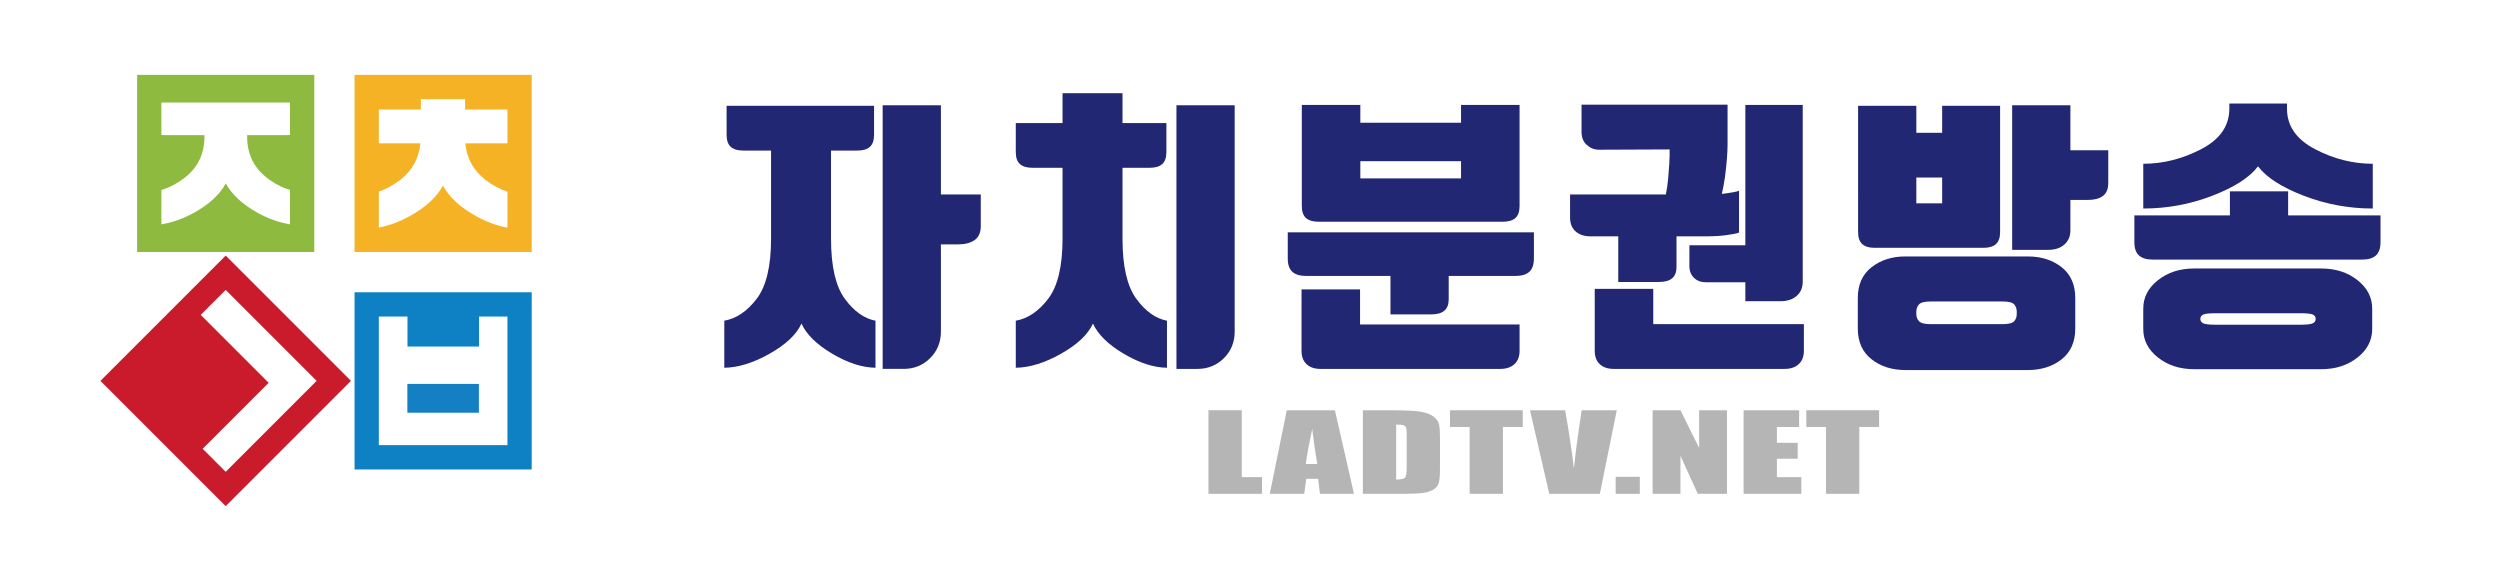 <?xml version="1.0" encoding="utf-8"?>
<!-- Generator: Adobe Illustrator 16.0.0, SVG Export Plug-In . SVG Version: 6.00 Build 0)  -->
<!DOCTYPE svg PUBLIC "-//W3C//DTD SVG 1.1//EN" "http://www.w3.org/Graphics/SVG/1.1/DTD/svg11.dtd">
<svg version="1.1" id="레이어_1" xmlns="http://www.w3.org/2000/svg" xmlns:xlink="http://www.w3.org/1999/xlink" x="0px"
	 y="0px" width="1117.334px" height="259.655px" viewBox="0 0 1117.334 259.655" enable-background="new 0 0 1117.334 259.655"
	 xml:space="preserve">
<g>
	<rect fill="#FFFFFF" width="1117.334" height="259.654"/>
	<g>
		<path fill="#8EBB3F" d="M61.279,33.449v79.179h79.18V33.449H61.279z M129.61,60.267c-0.503,0.079-1.035,0.122-1.59,0.122h-17.571
			v0.563c0,7.727,2.879,13.848,8.645,18.364c3.382,2.649,6.888,4.501,10.517,5.597v15.354c-4.924-0.857-9.662-2.516-14.208-5.017
			c-6.916-3.798-11.745-8.223-14.485-13.269c-2.742,5.045-7.588,9.472-14.534,13.27c-4.57,2.5-9.322,4.161-14.256,5.016
			l0.002-15.352c3.637-1.096,7.16-2.946,10.563-5.6c5.795-4.516,8.691-10.639,8.691-18.363l0.001-0.563H73.252
			c-0.388,0-0.76-0.027-1.123-0.068V45.812h57.481V60.267z"/>
		<path fill="#F5B225" d="M158.459,33.449v79.179h79.181V33.449H158.459z M226.791,64.035c-0.232,0.016-0.467,0.027-0.709,0.027
			h-18.125c0.645,6.656,3.586,12.051,8.82,16.188c3.233,2.502,6.572,4.309,10.014,5.466l-0.003,16.052
			c-4.769-0.933-9.368-2.609-13.792-5.041c-7.171-3.941-12.18-8.529-15.023-13.764c-2.844,5.234-7.866,9.822-15.072,13.763
			c-4.37,2.394-8.902,4.046-13.593,4.987V85.636c3.353-1.159,6.608-2.944,9.763-5.386c5.234-4.137,8.176-9.531,8.822-16.188H169.31
			V48.941h18.778v-4.631h19.771v4.631h18.93L226.791,64.035z"/>
		<path fill="#0D81C3" d="M237.64,209.807v-79.178h-79.181v79.178H237.64z M169.31,141.477h12.804v13.414h31.973v-13.414h12.702
			l0.003,57.482h-57.483L169.31,141.477z"/>
		<rect x="182.063" y="171.584" fill="#147FC3" width="31.973" height="12.875"/>
		<path fill="#CA1B2C" d="M44.881,170.217l55.988,55.988l55.988-55.986l-55.989-55.989L44.881,170.217z M100.869,129.572
			l40.645,40.645l-40.645,40.646l-10.288-10.289l29.492-29.49l-30.357-30.357L100.869,129.572z"/>
	</g>
	<g>
		<g>
			<path fill="#B5B5B6" d="M554.984,183.352v29.879h9.051v7.475H540.1v-37.354H554.984z"/>
			<path fill="#B5B5B6" d="M596.623,183.352l8.512,37.354h-15.212l-0.799-6.715H583.8l-0.895,6.715h-15.39l7.594-37.354H596.623z
				 M588.733,207.369c-0.754-4.23-1.509-9.459-2.266-15.688c-1.518,7.152-2.47,12.381-2.858,15.688H588.733z"/>
			<path fill="#B5B5B6" d="M609.109,183.352h11.138c7.189,0,12.05,0.217,14.583,0.646c2.534,0.432,4.461,1.139,5.781,2.123
				s2.145,2.08,2.476,3.287c0.329,1.209,0.494,3.58,0.494,7.117v13.082c0,3.354-0.241,5.596-0.725,6.725
				c-0.483,1.131-1.325,2.016-2.528,2.654c-1.202,0.639-2.687,1.084-4.454,1.338s-4.432,0.381-7.99,0.381h-18.774V183.352z
				 M623.994,189.744v24.57c2.146,0,3.466-0.281,3.961-0.842c0.494-0.563,0.742-2.088,0.742-4.58v-14.512
				c0-1.691-0.084-2.777-0.248-3.254c-0.165-0.477-0.542-0.826-1.131-1.049C626.729,189.855,625.62,189.744,623.994,189.744z"/>
			<path fill="#B5B5B6" d="M680.561,183.352v7.477h-8.839v29.877h-14.885v-29.877h-8.803v-7.477H680.561z"/>
			<path fill="#B5B5B6" d="M722.596,183.352l-7.574,37.354h-22.61l-8.6-37.354h15.698c1.824,10.289,3.126,18.996,3.906,26.117
				c0.771-7.197,1.585-13.588,2.449-19.17l1.033-6.947H722.596z"/>
			<path fill="#B5B5B6" d="M732.885,213.092v7.613H722.1v-7.613H732.885z"/>
			<path fill="#B5B5B6" d="M771.843,183.352v37.354h-13.046l-7.742-16.98v16.98H738.61v-37.354h12.444l8.344,16.82v-16.82H771.843z"
				/>
			<path fill="#B5B5B6" d="M779.268,183.352h24.819v7.477h-9.935v7.082h9.297v7.105h-9.297v8.215h10.924v7.475h-25.809V183.352z"/>
			<path fill="#B5B5B6" d="M839.829,183.352v7.477h-8.839v29.877h-14.884v-29.877h-8.804v-7.477H839.829z"/>
		</g>
	</g>
	<g>
		<path fill="#222774" d="M358.207,144.615c-2.225,4.873-6.97,9.361-14.234,13.463c-7.267,4.104-14.021,6.199-20.26,6.283v-21.029
			c5.385-0.939,10.215-4.209,14.489-9.809c4.272-5.598,6.411-14.553,6.411-26.863V67.297h-12.438c-2.479,0-4.339-0.557-5.577-1.668
			c-1.239-1.109-1.858-2.904-1.858-5.385V47.293h65.907v12.951c0,2.48-0.621,4.275-1.861,5.385
			c-1.238,1.111-3.098,1.668-5.576,1.668h-11.796v39.363c0,12.311,2.052,21.266,6.154,26.863c4.103,5.6,8.675,8.869,13.721,9.809
			v21.029c-5.984-0.084-12.438-2.18-19.362-6.283C365.001,153.977,360.428,149.488,358.207,144.615z M420.522,86.914h17.822v14.107
			c0,2.904-0.918,4.998-2.756,6.281c-1.839,1.281-4.295,1.922-7.373,1.922h-7.693v38.98c0,4.699-1.604,8.656-4.809,11.863
			c-3.207,3.203-7.161,4.807-11.862,4.807h-9.359V47.038h26.03V86.914z"/>
		<path fill="#222774" d="M488.479,144.615c-2.225,4.873-6.969,9.361-14.233,13.463c-7.268,4.104-14.021,6.199-20.261,6.283v-21.029
			c5.388-0.939,10.215-4.209,14.491-9.809c4.272-5.598,6.411-14.553,6.411-26.863V74.988h-13.465c-2.479,0-4.339-0.555-5.576-1.664
			c-1.242-1.111-1.861-2.906-1.861-5.387V54.988h20.902V41.653h26.798v13.335h19.619v12.949c0,2.48-0.62,4.275-1.86,5.387
			c-1.24,1.109-3.098,1.664-5.577,1.664h-12.182v31.672c0,12.311,2.052,21.266,6.154,26.863c4.104,5.6,8.677,8.869,13.721,9.809
			v21.029c-5.983-0.084-12.438-2.18-19.362-6.283C495.273,153.977,490.699,149.488,488.479,144.615z M551.819,148.205
			c0,4.699-1.602,8.656-4.807,11.863c-3.206,3.203-7.161,4.807-11.861,4.807h-9.36V47.038h26.028V148.205z"/>
		<path fill="#222774" d="M647.473,123.33v10.514c0,2.225-0.641,3.893-1.923,5.002c-1.282,1.111-3.25,1.668-5.898,1.668h-18.208
			V123.33h-37.697c-2.737,0-4.789-0.619-6.155-1.857c-1.368-1.238-2.052-3.227-2.052-5.965V103.84h110.016v11.668
			c0,2.738-0.685,4.727-2.052,5.965c-1.368,1.238-3.419,1.857-6.154,1.857H647.473z M590.156,164.875
			c-2.65,0-4.724-0.707-6.219-2.117c-1.496-1.408-2.244-3.396-2.244-5.961v-27.441h26.157v15.646h71.294v11.795
			c0,2.564-0.771,4.553-2.309,5.961c-1.539,1.41-3.635,2.117-6.281,2.117H590.156z M679.145,92.045c0,2.479-0.623,4.273-1.86,5.385
			c-1.239,1.111-3.1,1.666-5.577,1.666H589.26c-2.48,0-4.341-0.555-5.578-1.666c-1.24-1.111-1.859-2.906-1.859-5.385V46.908h26.158
			v7.951h45.006v-7.951h26.158V92.045z M652.986,79.734v-7.695H607.98v7.695H652.986z"/>
		<path fill="#222774" d="M744.537,86.914c0.428-2.135,0.77-4.529,1.026-7.18c0.425-4.957,0.641-8.42,0.641-10.385v-2.566
			l-31.543,0.131c-2.052,0-3.869-0.707-5.449-2.117c-1.584-1.412-2.373-3.355-2.373-5.834V46.779h65.266v17.695
			c0,3.764-0.384,8.635-1.153,14.619c-0.429,2.904-0.898,5.43-1.41,7.566c0.682-0.086,1.365-0.174,2.051-0.26
			c2.649-0.34,4.531-0.725,5.642-1.152v18.721c-1.281,0.428-3.249,0.814-5.898,1.152c-2.649,0.346-5.471,0.514-8.462,0.514h-13.591
			v13.721c0,2.225-0.643,3.891-1.925,5.002c-1.281,1.109-3.248,1.666-5.898,1.666h-18.207v-20.389h-12.31
			c-2.821,0-5.065-0.725-6.731-2.178c-1.667-1.453-2.501-3.549-2.501-6.283v-10.26H744.537z M721.2,164.875
			c-2.651,0-4.725-0.707-6.22-2.117c-1.496-1.408-2.244-3.396-2.244-5.961v-27.695h26.159v15.771h67.316v11.924
			c0,2.564-0.77,4.553-2.309,5.961c-1.537,1.41-3.634,2.117-6.281,2.117H721.2z M805.699,125.895c0,2.65-0.896,4.766-2.692,6.348
			s-4.189,2.373-7.181,2.373h-15.771v-8.463H762.36c-2.138,0-3.89-0.662-5.257-1.99c-1.369-1.324-2.053-3.055-2.053-5.191v-9.361
			h25.004V46.908h25.645V125.895z"/>
		<path fill="#222774" d="M927.51,146.795c0,5.982-2.032,10.578-6.09,13.785c-4.062,3.205-9.127,4.809-15.196,4.809h-54.623
			c-5.984,0-11.026-1.604-15.13-4.809c-4.104-3.207-6.155-7.803-6.155-13.785v-13.592c0-5.982,2.052-10.578,6.155-13.783
			s9.146-4.809,15.13-4.809h54.623c6.069,0,11.135,1.604,15.196,4.809c4.058,3.205,6.09,7.801,6.09,13.783V146.795z M856.473,47.293
			v12.055h11.541V47.293h25.901v56.418c0,2.48-0.62,4.277-1.86,5.385c-1.239,1.113-3.099,1.668-5.577,1.668h-48.596
			c-2.48,0-4.341-0.555-5.579-1.668c-1.239-1.107-1.858-2.904-1.858-5.385V47.293H856.473z M856.473,90.889h11.541V79.35h-11.541
			V90.889z M901.353,139.359c0-1.367-0.386-2.48-1.155-3.334c-0.769-0.854-2.522-1.283-5.256-1.283h-32.058
			c-2.649,0-4.38,0.43-5.193,1.283c-0.812,0.854-1.218,1.967-1.218,3.334v0.896c0,1.369,0.406,2.482,1.218,3.334
			c0.813,0.852,2.544,1.283,5.193,1.283h32.058c2.733,0,4.487-0.432,5.256-1.283c0.77-0.852,1.155-1.965,1.155-3.334V139.359z
			 M925.33,67.168h16.925v14.617c0,2.652-0.792,4.574-2.372,5.771c-1.584,1.197-3.783,1.793-6.603,1.793h-7.95v13.594
			c0,2.65-0.898,4.768-2.693,6.348c-1.795,1.582-4.189,2.371-7.18,2.371h-16.156V47.038h26.029V67.168z"/>
		<path fill="#222774" d="M962.126,116.021c-2.735,0-4.787-0.619-6.154-1.859c-1.368-1.238-2.051-3.225-2.051-5.963V96.273h42.699
			v-10.77h26.028v10.77h41.287v11.926c0,2.738-0.685,4.725-2.051,5.963c-1.368,1.24-3.42,1.859-6.153,1.859H962.126z
			 M1009.186,74.348c-3.764,4.961-10.579,9.342-20.452,13.145c-9.873,3.805-20.152,5.705-30.839,5.705V73.195
			c8.891,0,17.523-2.182,25.902-6.541c8.376-4.359,12.566-10.385,12.566-18.078v-2.309h25.772v2.309
			c0,7.693,4.168,13.719,12.502,18.078s16.946,6.541,25.836,6.541v20.002c-10.685,0-20.964-1.9-30.837-5.705
			C1019.764,83.689,1012.945,79.309,1009.186,74.348z M1060.218,147.053c0,5.041-2.201,9.295-6.603,12.758
			c-4.404,3.461-9.768,5.191-16.093,5.191h-56.931c-6.328,0-11.69-1.73-16.092-5.191c-4.404-3.463-6.605-7.717-6.605-12.758v-9.105
			c0-5.043,2.201-9.297,6.605-12.758c4.401-3.463,9.764-5.193,16.092-5.193h56.931c6.325,0,11.688,1.73,16.093,5.193
			c4.401,3.461,6.603,7.715,6.603,12.758V147.053z M1034.958,142.564c0-0.939-0.429-1.604-1.281-1.988
			c-0.856-0.385-2.737-0.576-5.642-0.576h-37.699c-2.905,0-4.788,0.191-5.642,0.576c-0.855,0.385-1.282,1.049-1.282,1.988
			c0,0.855,0.427,1.494,1.282,1.924c0.854,0.426,2.736,0.641,5.642,0.641h37.699c2.904,0,4.785-0.215,5.642-0.641
			C1034.529,144.059,1034.958,143.42,1034.958,142.564z"/>
	</g>
</g>
</svg>
